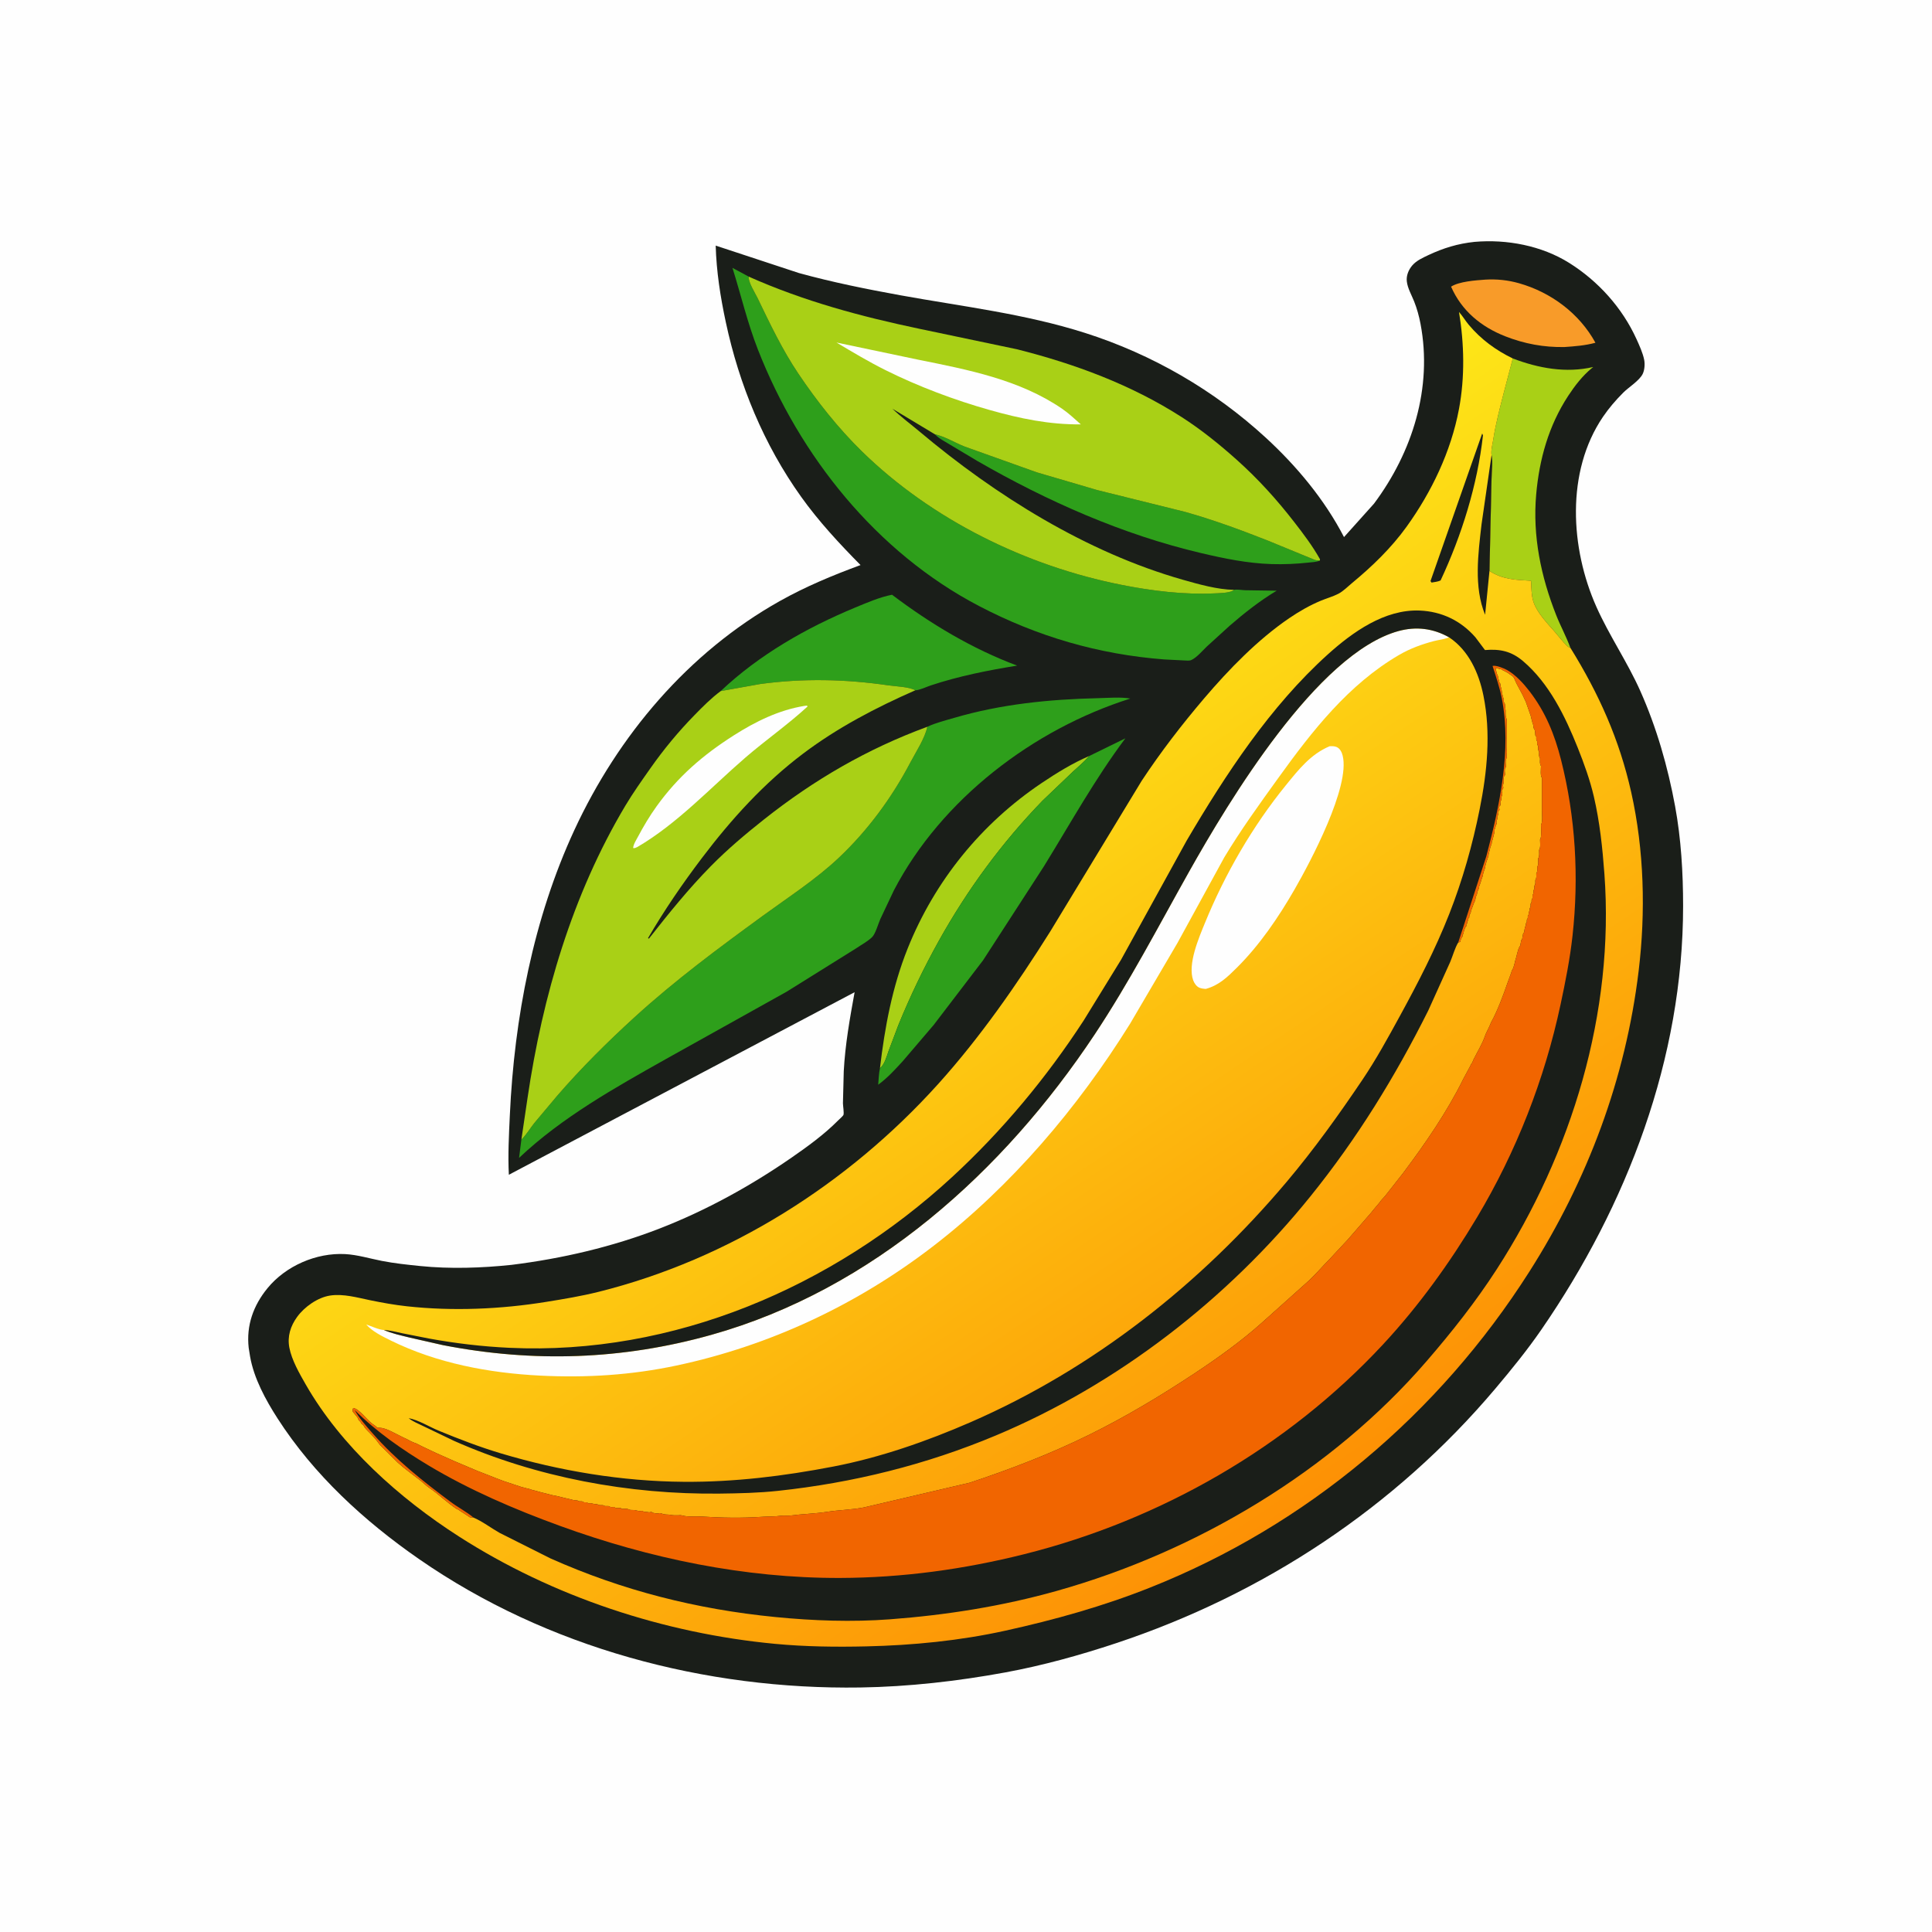 <svg version="1.1" xmlns="http://www.w3.org/2000/svg" style="display: block;" viewBox="0 0 2048 2048" width="1024" height="1024">
<defs>
	<linearGradient id="Gradient1" gradientUnits="userSpaceOnUse" x1="1402.8" y1="1579.03" x2="874.638" y2="792.526">
		<stop class="stop0" offset="0" stop-opacity="1" stop-color="rgb(253,145,5)"/>
		<stop class="stop1" offset="1" stop-opacity="1" stop-color="rgb(253,231,24)"/>
	</linearGradient>
</defs>
<path transform="translate(0,0)" fill="rgb(254,254,254)" d="M -0 -0 L 2048 0 L 2048 2048 L -0 2048 L -0 -0 z"/>
<path transform="translate(0,0)" fill="rgb(26,30,25)" d="M 1563.07 256.395 C 1597.26 253.428 1634.15 260.362 1663.44 278.716 C 1694.19 297.99 1719.73 326.37 1734.75 359.446 C 1737.78 366.115 1741.52 374.3 1742.92 381.5 C 1743.79 385.949 1743.33 392.451 1741.25 396.528 C 1737.59 403.683 1726.57 410.38 1720.79 416.148 C 1712.85 424.073 1705.47 432.63 1699.17 441.918 C 1659.71 500.092 1664.65 581.346 1692.23 643.234 C 1705.88 673.863 1725.03 701.609 1738.73 732.34 C 1756.06 771.203 1768 812.906 1775.69 854.715 C 1782.05 889.308 1784.16 925.253 1784.16 960.389 C 1784.14 1121.98 1724.99 1277.25 1634.05 1409.26 C 1619.05 1431.03 1602.23 1451.75 1585.18 1471.94 C 1478.59 1598.17 1339.36 1689.97 1182.83 1741.94 C 1144.73 1754.59 1105.06 1765.59 1065.55 1772.85 C 1015.23 1782.1 963.211 1788.03 912.027 1788.81 C 747.675 1791.33 580.112 1746.9 444.364 1652.8 C 386.186 1612.47 332.7 1563.42 294.199 1503.55 C 281.623 1484 269.121 1461.08 265.09 1437.91 L 263.621 1428.75 C 260.973 1405 268.533 1383.92 283.5 1365.6 C 302.878 1341.89 335.322 1327.77 365.866 1329.39 C 378.836 1330.07 392.018 1334.13 404.773 1336.61 C 418.218 1339.23 431.722 1340.64 445.33 1342.03 C 476.999 1345.26 510.63 1344.14 542.236 1340.81 C 595.658 1334.17 649.069 1321.76 699.332 1302.24 C 748.512 1283.14 795.889 1257.03 839.236 1227.02 C 856.358 1215.17 873.784 1202.5 888.483 1187.67 C 889.589 1186.55 893.622 1183.08 894.096 1181.82 C 894.854 1179.8 893.575 1172.11 893.552 1169.5 L 894.416 1135.5 C 895.922 1107.29 900.857 1079.52 905.92 1051.78 L 539.405 1245.31 C 538.324 1224.21 539.488 1203.13 540.454 1182.06 C 545.17 1079.23 565.374 973.846 608.761 880.074 C 655.187 779.733 729.57 691.618 826.602 637.16 C 854.14 621.705 882.65 609.872 912.2 598.991 C 889.743 576.247 867.888 552.733 849.271 526.671 C 809.653 471.211 783.586 407.913 769.372 341.462 C 763.61 314.529 759.447 287.907 758.663 260.346 L 846.915 289.436 C 882.308 299.193 918.905 306.569 955.036 313.106 C 1020.69 324.985 1086.42 332.585 1150.31 352.956 C 1221.43 375.629 1287.06 413.625 1341.95 464.122 C 1374.67 494.232 1404.21 529.722 1424.7 569.332 L 1456.5 533.88 C 1497.34 479.16 1518.71 411.017 1505.79 343.184 C 1504.27 335.216 1502.04 327.043 1499.03 319.5 C 1496.31 312.671 1492.13 305.63 1491.28 298.25 C 1490.58 292.214 1493.11 286.008 1497 281.454 C 1501.43 276.261 1507.91 273.365 1513.97 270.5 C 1529.98 262.931 1545.43 258.246 1563.07 256.395 z"/>
<path transform="translate(0,0)" fill="rgb(248,155,41)" d="M 1574.35 296.424 C 1586.52 295.688 1598.39 296.896 1610.13 300.22 C 1644.05 309.83 1674.18 332.176 1691.23 363.339 C 1680.39 366.277 1669.5 367.104 1658.35 367.876 C 1636.55 368.271 1616.11 364.494 1595.81 356.562 C 1570.03 346.495 1549.39 329.442 1538.19 303.868 C 1546.71 298.354 1564.22 297.173 1574.35 296.424 z"/>
<path transform="translate(0,0)" fill="rgb(169,208,22)" d="M 932.781 1132.46 C 937.816 1089.27 945.849 1046.17 962.086 1005.61 C 990.815 933.849 1040.14 873.058 1104.29 829.986 C 1120.06 819.396 1137.1 808.872 1154.58 801.422 L 1153.95 802.163 C 1148.96 807.895 1142.94 812.781 1137.38 817.949 L 1105.08 848.802 C 1062.11 893.194 1025.55 942.914 995.474 996.859 C 979.249 1025.96 964.719 1056.14 952.169 1087 L 941.983 1114 C 939.823 1120.1 937.794 1128.08 932.781 1132.46 z"/>
<path transform="translate(0,0)" fill="rgb(46,159,27)" d="M 991.064 460.397 C 1001.37 462.563 1012.66 469.495 1022.68 473.422 L 1099.04 500.701 L 1163.21 519.531 L 1256.23 542.621 C 1285.96 550.977 1314.64 561.533 1343.35 572.818 L 1392.36 592.937 C 1394.7 594.028 1396.64 594.104 1399.16 594.168 C 1395.98 595.787 1390.71 595.962 1387.1 596.356 C 1373.96 597.791 1361 598.365 1347.78 597.945 C 1322.44 597.139 1297.92 592.099 1273.31 586.313 C 1190.04 566.734 1110.17 531.323 1036.14 488.733 L 1006.62 471.076 C 1001.29 467.782 995.401 465.003 991.064 460.397 z"/>
<path transform="translate(0,0)" fill="rgb(169,208,22)" d="M 1603.63 379.986 C 1630.77 390.335 1660.07 395.765 1688.88 389.031 L 1687.39 390.243 C 1677.46 398.426 1669.47 408.788 1662.43 419.5 C 1641.67 451.12 1631.72 486.753 1628.42 524.125 C 1624.51 568.336 1633.46 611.202 1649.67 652.191 C 1654.3 663.893 1660.48 675.091 1664.73 686.884 C 1663.44 686.249 1662.32 685.735 1661.26 684.739 C 1656.56 680.317 1652.44 674.705 1648.19 669.823 C 1640.3 660.763 1629.37 649.629 1625.54 638.031 C 1623.23 631.05 1623.39 622.892 1622.95 615.606 C 1607.02 614.763 1592.61 614.286 1578.91 605.226 L 1581.09 507.839 C 1581.12 499.708 1582.79 490.311 1581.09 482.45 C 1580.28 477.404 1582.19 470.568 1582.98 465.5 C 1585.62 448.698 1589.98 432.409 1594.17 415.947 L 1603.63 379.986 z"/>
<path transform="translate(0,0)" fill="rgb(46,159,27)" d="M 763.952 732.59 C 804.794 694.007 854.816 665.487 906.491 644.046 C 918.645 639.003 932.689 632.925 945.596 630.447 C 985.824 660.933 1030.72 687.878 1078.18 705.57 C 1046.98 710.646 1016.82 716.601 986.739 726.537 C 982.388 727.974 974.644 731.71 970.275 731.749 C 963.719 727.998 949.501 727.632 941.735 726.5 C 896.471 719.9 851.414 718.913 806 725.069 L 763.952 732.59 z"/>
<path transform="translate(0,0)" fill="rgb(46,159,27)" d="M 1154.58 801.422 L 1192.94 782.645 C 1160.55 825.93 1134.83 872.57 1106.52 918.465 L 1042.1 1017.94 L 989.709 1086.54 L 956.886 1124.97 C 948.808 1133.79 940.64 1142.78 930.927 1149.83 C 931.446 1144.18 931.557 1137.96 932.781 1132.46 C 937.794 1128.08 939.823 1120.1 941.983 1114 L 952.169 1087 C 964.719 1056.14 979.249 1025.96 995.474 996.859 C 1025.55 942.914 1062.11 893.194 1105.08 848.802 L 1137.38 817.949 C 1142.94 812.781 1148.96 807.895 1153.95 802.163 L 1154.58 801.422 z"/>
<path transform="translate(0,0)" fill="rgb(46,159,27)" d="M 1308.11 625.24 C 1311.2 624.571 1316.64 625.578 1319.91 625.669 L 1353.32 626.17 C 1335.58 636.789 1319.11 649.777 1303.5 663.3 L 1279.21 685.425 C 1274.7 689.756 1268.5 697.138 1262.78 699.702 C 1260.68 700.643 1257.16 700.13 1254.89 700.079 L 1234.21 699.037 C 1164.46 693.675 1099.57 674.729 1037.58 642.282 C 929.04 585.467 847.572 483.393 803.387 370.478 C 792.309 342.17 785.517 312.85 776.432 283.95 L 793.783 293.282 C 792.75 298.5 800.56 310.775 803.096 316.033 C 816.35 343.518 829.11 370.439 846.177 395.896 C 865.72 425.047 888.456 453.822 913.557 478.381 C 987.614 550.837 1087.76 600.005 1189 619.996 C 1221.22 626.359 1254.75 630.525 1287.62 628.997 C 1292.72 628.76 1302.08 628.617 1306.61 626.329 L 1308.11 625.24 z"/>
<path transform="translate(0,0)" fill="rgb(46,159,27)" d="M 983.023 770.398 C 991.935 766.173 1002.05 763.736 1011.5 760.962 C 1061.22 746.377 1112.36 741.287 1164.01 740.091 C 1174.73 739.843 1187.68 738.661 1198.21 740.493 C 1095.31 772.992 997.917 847.249 947.568 943.814 L 933.123 974.349 C 930.993 979.272 927.996 989.859 924.549 993.297 C 920.05 997.783 912.852 1001.65 907.56 1005.27 L 833.953 1051.2 L 706.342 1122.38 C 652.018 1152.93 595.787 1184.33 550.227 1227.41 L 552.691 1207.94 C 557.868 1203.05 561.739 1196.33 566.176 1190.71 L 590.654 1161.56 C 616.077 1132.16 643.904 1104.54 672.62 1078.34 C 715.572 1039.14 762.002 1004.78 808.91 970.588 C 835.877 950.932 864.918 932.205 889.211 909.261 C 919.813 880.358 945.251 845.788 964.833 808.602 C 970.85 797.176 980.359 782.81 983.023 770.398 z"/>
<path transform="translate(0,0)" fill="rgb(169,208,22)" d="M 1308.11 625.24 L 1306.61 626.329 C 1302.08 628.617 1292.72 628.76 1287.62 628.997 C 1254.75 630.525 1221.22 626.359 1189 619.996 C 1087.76 600.005 987.614 550.837 913.557 478.381 C 888.456 453.822 865.72 425.047 846.177 395.896 C 829.11 370.439 816.35 343.518 803.096 316.033 C 800.56 310.775 792.75 298.5 793.783 293.282 C 852.213 319.284 912.487 335.511 974.938 348.598 L 1077.91 370.212 C 1139.27 385.648 1199.01 407.766 1252.5 442.047 C 1273.38 455.427 1292.82 471.136 1311.28 487.658 C 1333.68 507.714 1353.38 529.489 1371.79 553.214 C 1381.65 565.92 1391.35 578.722 1399.23 592.782 L 1399.16 594.168 C 1396.64 594.104 1394.7 594.028 1392.36 592.937 L 1343.35 572.818 C 1314.64 561.533 1285.96 550.977 1256.23 542.621 L 1163.21 519.531 L 1099.04 500.701 L 1022.68 473.422 C 1012.66 469.495 1001.37 462.563 991.064 460.397 L 946.048 433.312 C 955.082 441.981 965.228 449.457 974.804 457.512 C 1055.43 525.334 1151.92 585.541 1253.78 614.537 C 1270.53 619.305 1290.6 625.009 1308.11 625.24 z"/>
<path transform="translate(0,0)" fill="rgb(254,254,254)" d="M 886.683 363.086 L 972.969 381.208 C 1025.7 391.819 1080.78 402.343 1125.98 433.364 C 1133 438.18 1139.35 444.222 1145.72 449.852 C 1112.3 450.191 1081.14 443.668 1049.14 434.632 C 1011.81 424.088 973.711 409.781 938.969 392.503 C 921.065 383.599 903.856 373.307 886.683 363.086 z"/>
<path transform="translate(0,0)" fill="rgb(169,208,22)" d="M 763.952 732.59 L 806 725.069 C 851.414 718.913 896.471 719.9 941.735 726.5 C 949.501 727.632 963.719 727.998 970.275 731.749 C 928.527 750.059 887.927 771.286 851.44 798.789 C 809.94 830.07 775.258 868.307 744.015 909.592 C 723.288 936.982 704.221 964.814 686.901 994.5 L 687.867 994.993 C 708.732 968.454 729.765 942.294 753.482 918.2 C 771.093 900.307 790.225 884.182 809.885 868.611 C 862.995 826.546 919.246 793.831 983.023 770.398 C 980.359 782.81 970.85 797.176 964.833 808.602 C 945.251 845.788 919.813 880.358 889.211 909.261 C 864.918 932.205 835.877 950.932 808.91 970.588 C 762.002 1004.78 715.572 1039.14 672.62 1078.34 C 643.904 1104.54 616.077 1132.16 590.654 1161.56 L 566.176 1190.71 C 561.739 1196.33 557.868 1203.05 552.691 1207.94 L 559.192 1164 C 575.08 1056.04 606.676 948.334 662.842 854.168 C 671.075 840.365 680.441 827.246 689.672 814.104 C 703.74 794.076 719.201 775.451 736.312 757.937 C 745.027 749.016 753.925 740.041 763.952 732.59 z"/>
<path transform="translate(0,0)" fill="rgb(254,254,254)" d="M 852.571 748.304 L 855.5 747.959 L 855.978 749 C 835.11 768.169 811.624 784.534 790.15 803.076 C 753.158 835.018 717.971 873.188 675.5 897.95 C 673.767 898.658 673.065 899.256 671.174 898.986 C 671.36 895.101 674.151 890.931 675.975 887.5 C 682.017 876.133 688.551 865.071 696.084 854.62 C 718.855 823.024 745.203 800.323 777.892 779.5 C 800.731 764.951 825.65 752.666 852.571 748.304 z"/>
<path transform="translate(0,0)" fill="url(#Gradient1)" d="M 1664.73 686.884 L 1664.81 686.921 C 1694.89 735.475 1716.61 783.823 1729.14 839.753 C 1742.92 901.228 1744.54 966.867 1737.04 1029.19 C 1723.31 1143.38 1682.85 1251.11 1621.16 1348.05 C 1525.08 1499.01 1385.46 1616.85 1218.82 1683.02 C 1168.98 1702.81 1118.11 1717.02 1065.81 1728.56 C 1017.56 1739.21 967.663 1744.11 918.31 1745.23 C 885.978 1745.97 853.649 1745.58 821.421 1742.53 C 703.872 1731.4 586.051 1692.64 486.5 1628.75 C 423.242 1588.15 361.695 1533.21 324.071 1467.58 C 317.425 1455.99 309.269 1441.79 306.734 1428.61 C 304.428 1416.63 307.943 1405.65 315.004 1395.93 C 322.677 1385.37 336.692 1375.36 349.88 1373.34 C 363.904 1371.19 378.835 1375.52 392.5 1378.33 C 405.382 1380.99 418.318 1383.29 431.4 1384.72 C 480.102 1390.05 530.845 1387.83 579.156 1380.02 C 597.706 1377.03 616.301 1373.94 634.542 1369.39 C 773.022 1334.85 898.87 1255.08 994.228 1149.39 C 1038.77 1100.02 1078.02 1043.57 1113.34 987.347 L 1210.23 827.693 C 1230.4 797.133 1252.9 767.943 1276.64 740.077 C 1302.71 709.488 1333.32 677.958 1366.68 655.255 C 1377.32 648.011 1388.47 641.615 1400.38 636.675 C 1406.32 634.208 1412.76 632.462 1418.48 629.543 C 1423.87 626.797 1428.55 621.917 1433.2 618.073 C 1454.55 600.433 1474.82 580.88 1491.04 558.336 C 1517.57 521.464 1538.13 478.565 1546.56 433.661 C 1552.92 399.83 1552.17 364.557 1546.6 330.684 C 1550.41 334.942 1553.32 340.008 1557.03 344.404 C 1570.03 359.84 1585.56 371.223 1603.63 379.986 L 1594.17 415.947 C 1589.98 432.409 1585.62 448.698 1582.98 465.5 C 1582.19 470.568 1580.28 477.404 1581.09 482.45 C 1582.79 490.311 1581.12 499.708 1581.09 507.839 L 1578.91 605.226 C 1592.61 614.286 1607.02 614.763 1622.95 615.606 C 1623.39 622.892 1623.23 631.05 1625.54 638.031 C 1629.37 649.629 1640.3 660.763 1648.19 669.823 C 1652.44 674.705 1656.56 680.317 1661.26 684.739 C 1662.32 685.735 1663.44 686.249 1664.73 686.884 z"/>
<path transform="translate(0,0)" fill="rgb(26,30,25)" d="M 1581.09 482.45 C 1582.79 490.311 1581.12 499.708 1581.09 507.839 L 1578.91 605.226 L 1574.27 651.668 C 1562.12 622.244 1566.95 586.71 1570.48 555.883 L 1581.09 482.45 z"/>
<path transform="translate(0,0)" fill="rgb(26,30,25)" d="M 1571.19 459.5 L 1572 461.5 C 1566.23 513.769 1549.36 567.806 1527.07 615.309 C 1524.21 616.656 1520.62 616.984 1517.5 617.554 L 1516.39 615.97 L 1571.19 459.5 z"/>
<path transform="translate(0,0)" fill="rgb(254,254,254)" d="M 1409.48 791.033 C 1412.07 790.965 1414.56 790.836 1417 791.927 C 1420.56 793.52 1422.42 797.51 1423.3 801.076 C 1431.43 833.89 1389.21 913.418 1372.26 942.876 C 1355.33 972.289 1335.33 1001.73 1311.22 1025.7 C 1301.22 1035.64 1292.15 1044.53 1278.1 1048.31 C 1275.94 1048.16 1273.66 1047.89 1271.62 1047.1 C 1268.43 1045.85 1266.04 1042.41 1264.89 1039.3 C 1258.6 1022.26 1270.97 993.818 1277.34 978.24 C 1298.47 926.534 1327.88 875.685 1363.14 832.312 C 1376.55 815.813 1389.36 799.436 1409.48 791.033 z"/>
<path transform="translate(0,0)" fill="rgb(254,254,254)" d="M 406.849 1409.83 C 415.29 1413.49 424.926 1415.59 433.848 1417.79 L 469.768 1425.95 C 565.747 1444.57 659.725 1441.45 754 1415 C 925.27 1366.93 1063.82 1242.03 1160.5 1096.39 C 1197.14 1041.19 1227.79 982.233 1260.19 924.517 C 1302.43 849.261 1396.46 692.676 1482.31 668.988 C 1501.1 663.8 1519.18 666.069 1536.09 675.582 L 1534.53 676.173 C 1530.02 677.798 1524.87 678.297 1520.2 679.52 C 1507.15 682.931 1494.75 687.466 1483.07 694.27 C 1429.5 725.454 1390.81 775.028 1355.18 824.495 C 1335.39 851.973 1315.24 879.79 1297.8 908.836 L 1248.2 999.505 L 1197.83 1085.34 C 1142.45 1174.32 1071.93 1257.47 988.56 1321.49 C 908.342 1383.09 816.07 1426.46 717.197 1447.5 C 669.282 1457.7 621.355 1460.67 572.49 1458.2 C 518.389 1455.47 463.018 1445.08 414.097 1420.93 C 405.577 1416.72 394.495 1411.38 388.232 1404.03 C 393.163 1405.62 401.936 1409.75 406.849 1409.83 z"/>
<path transform="translate(0,0)" fill="rgb(26,30,25)" d="M 406.849 1409.83 C 413.239 1410.08 419.704 1411.89 425.958 1413.22 L 454.645 1418.88 C 482.823 1424.03 511.259 1427.39 539.881 1428.73 C 713.65 1436.89 882.632 1364.52 1009.28 1247.71 C 1062.5 1198.63 1109.22 1142.49 1148.71 1081.83 L 1188.38 1017.35 L 1257.85 891.197 C 1299.24 820.804 1346.52 748.698 1407.52 693.717 C 1433.67 670.146 1467.82 645.642 1505.02 647.21 C 1528.36 648.195 1548.6 657.963 1563.95 675.5 L 1574.15 689.076 C 1590.21 687.749 1602.13 690.306 1614.58 700.892 C 1642.18 724.373 1659.19 759.411 1672.41 792.477 C 1679.14 809.318 1685.46 826.778 1689.57 844.465 C 1695.82 871.324 1698.72 898.935 1700.74 926.401 C 1711.55 1073.45 1666.13 1222.33 1586.59 1345.5 C 1564.4 1379.87 1539.09 1411.84 1512.38 1442.77 C 1411.4 1559.72 1268.33 1644.79 1120.16 1686.44 C 1062.36 1702.69 1003.27 1712.03 943.472 1716.53 C 903.154 1719.56 862.13 1718.09 821.922 1714.13 C 738.575 1705.93 659.897 1686.06 583.332 1651.89 L 529.641 1624.93 C 520.706 1619.88 511.169 1612.6 501.888 1608.68 L 498.056 1608.39 L 496.005 1606.99 L 485.25 1599.99 L 484 1599.49 C 473.904 1592.91 465.116 1583.91 455.14 1577.24 C 451.732 1574.96 448.954 1572.02 445.75 1569.49 C 437.767 1563.2 429.319 1557.34 421.75 1550.49 L 404.696 1533.53 C 403.405 1532.37 402.474 1531.48 401.495 1530.02 C 398.591 1525.66 393.725 1520.7 390.005 1516.98 C 388.779 1515.75 387.486 1514.44 386.51 1513 C 384.742 1510.39 386.409 1512.01 384.192 1510.01 L 383.005 1508.99 C 382.249 1506.71 381.146 1506.79 380.005 1504.99 L 379.51 1503.5 C 378.404 1501.66 376.252 1499.29 374.844 1497.53 L 374 1496.5 C 373.805 1494.51 373.558 1494.39 374.5 1492.51 C 380.959 1493.56 388.762 1505.07 394.695 1509.28 C 396.309 1510.42 398.017 1511.47 399.422 1512.87 L 400 1513.5 C 401.646 1513.47 403.215 1513.4 404.841 1513.73 L 405.995 1514.01 C 408.599 1514.58 412.018 1515.99 414.435 1517.2 L 427.995 1524.01 C 431.86 1525.59 435.34 1528.02 439.278 1529.41 C 441.327 1530.13 440.654 1529.8 442.56 1530.76 L 446.995 1533.01 L 461.864 1540.07 L 482.466 1549.23 L 507.995 1560.01 C 510.306 1560.66 512.203 1561.75 514.463 1562.5 L 517.779 1563.76 L 525.995 1567.01 L 534.032 1570.04 L 550.5 1575.51 C 551.968 1576.01 553.317 1576.49 554.841 1576.79 L 555.995 1577.01 L 557.5 1577.51 C 558.879 1577.88 560.17 1578.04 561.557 1578.5 L 564.5 1579.51 C 565.879 1579.88 567.17 1580.04 568.557 1580.5 C 570.407 1581.12 572.14 1581.5 573.995 1582.01 L 577.995 1583.01 L 581.995 1584.01 C 582.893 1584.25 583.772 1584.58 584.685 1584.76 L 588.5 1585.51 L 590.995 1586.01 L 594.995 1587.01 L 598.995 1588.01 C 601.145 1588.59 603.383 1588.9 605.5 1589.51 C 607.165 1589.99 608.252 1590.34 610.016 1590.43 L 612 1590.51 C 614.036 1591.86 614.632 1591.5 617 1591.51 C 619.036 1592.86 619.632 1592.5 622 1592.51 L 623.49 1593.5 L 626.5 1593.51 C 628.1 1593.75 629.28 1594.34 631.016 1594.43 L 633 1594.51 C 635.123 1595.92 636.526 1595.5 639 1595.51 C 641.123 1596.92 642.526 1596.5 645 1596.51 C 647.123 1597.92 648.526 1597.5 651 1597.51 C 652.707 1599.2 655.63 1598.51 658 1598.51 L 659 1599.5 C 661.257 1599.45 664.431 1598.97 666.435 1600 C 667.679 1600.65 668.279 1600.61 669.677 1600.65 C 671.121 1600.69 672.579 1600.64 673.995 1601.01 C 676.62 1601.68 677.3 1602 680.104 1601.64 L 681 1601.51 C 682.625 1603.12 683.923 1602.53 686 1602.81 C 687.488 1603.02 688.182 1603.34 689.656 1602.86 L 690.5 1602.51 L 691.49 1603.5 C 693.615 1603.99 695.518 1604.51 697.72 1604.24 C 698.52 1604.14 699.183 1603.84 699.995 1604.04 C 702.449 1604.66 703.742 1605.41 706.398 1605.46 C 708.066 1605.49 709.294 1605.57 710.967 1605.87 C 713.499 1606.33 716.135 1606.43 718.707 1606.29 C 720.301 1606.21 721.46 1606 723.024 1606.44 C 729.659 1608.3 736.244 1607.12 743 1607.56 C 764.658 1608.96 786.831 1609.37 808.5 1607.84 C 814.983 1607.39 821.024 1607.78 827.5 1606.8 C 830.903 1606.28 834.582 1607 838 1606.54 C 850.754 1604.83 863.724 1604.62 876.5 1602.63 C 889.417 1600.6 902.885 1600.44 915.719 1597.96 L 1028 1571.72 C 1071.23 1557.38 1113.74 1541.07 1154.67 1520.88 C 1193.2 1501.87 1229.83 1479.93 1265.63 1456.26 C 1290.5 1439.81 1315.58 1421.94 1337.81 1402 L 1387.5 1357.51 C 1395.06 1350.44 1401.66 1342.54 1408.92 1335.28 L 1428.58 1314.18 L 1454.17 1284.69 C 1455.54 1282.8 1454.43 1284.12 1456.17 1282.14 L 1462.5 1274.6 C 1464.25 1271.75 1466.65 1269.91 1468.7 1267.27 L 1487.59 1243.2 C 1510.67 1212.41 1533.88 1178.75 1550.89 1144.3 L 1551.54 1143 L 1558.01 1131.01 L 1559.51 1128 C 1561.06 1125.63 1560.06 1127.91 1561.04 1125.42 L 1562.09 1122.95 C 1565.98 1115.1 1571.32 1106.56 1574.09 1098.33 C 1575.39 1094.45 1577.67 1090.83 1579.25 1087.01 L 1580.51 1084 C 1587.36 1071.65 1593.32 1055.5 1598 1042.01 L 1602.01 1031.01 L 1602.51 1029 L 1603.51 1027.5 C 1604.33 1025.74 1605.41 1022.13 1605.79 1020.22 C 1606.15 1018.39 1605.81 1019.53 1606.47 1017.54 C 1607.76 1013.68 1608.74 1007.37 1610.51 1004 C 1611.79 1001.55 1611.37 1003.55 1611.78 1001.07 L 1612.51 997 C 1613.85 994.228 1613.32 996.813 1613.78 994.068 L 1614.51 990 C 1615.85 987.228 1615.32 989.813 1615.78 987.068 L 1616.51 983 C 1617.53 980.878 1617.5 981.344 1617.51 979 C 1618.76 977.122 1618.5 977.113 1618.51 975 C 1619.76 973.122 1619.5 973.113 1619.51 971 C 1620.76 969.122 1620.5 969.113 1620.51 967 C 1621.76 965.122 1621.5 965.113 1621.51 963 C 1622.86 960.964 1622.5 960.368 1622.51 958 C 1623.76 956.122 1623.5 956.113 1623.51 954 C 1624.86 951.964 1624.5 951.368 1624.51 949 C 1625.86 946.964 1625.5 946.368 1625.51 944 C 1626.86 941.964 1626.5 941.368 1626.51 939 C 1627.92 936.877 1627.5 935.474 1627.51 933 C 1629.01 930.737 1628.51 928.663 1628.51 926 C 1630.01 923.737 1629.51 921.663 1629.51 919 C 1631.1 916.602 1630.51 912.903 1630.51 910 C 1632.1 907.602 1631.51 903.903 1631.51 901 C 1633.32 898.278 1632.51 893.318 1632.51 890 C 1634.35 888.137 1633.51 877.185 1633.51 874 C 1635.41 872.079 1634.5 862.218 1634.5 859.128 L 1634.51 824.5 C 1632.56 822.547 1633.51 815.012 1633.51 812 C 1631.9 809.59 1632.51 806.856 1632.51 804 C 1630.99 801.727 1631.51 799.675 1631.51 797 C 1630.09 794.867 1630.51 793.487 1630.51 791 C 1629.14 788.952 1629.51 788.382 1629.51 786 C 1628.14 783.952 1628.51 783.382 1628.51 781 L 1627.51 779.5 C 1627.4 777.496 1627.42 774.839 1626.51 773 L 1625.51 771.5 C 1625.6 770.001 1625.61 769.174 1625.04 767.75 C 1624.34 766.005 1624.6 767.024 1624.23 765.185 L 1624 763.995 L 1623.51 762.5 C 1623.15 761.152 1622.99 759.876 1622.54 758.526 L 1618.51 747 C 1617.93 745.373 1617.51 743.965 1616.73 742.403 L 1616.01 740.995 C 1612.99 733.805 1608.39 727.135 1605.51 720 C 1604.52 717.559 1603.67 716.933 1601.45 715.448 L 1600 714.49 C 1597.58 712.519 1595.63 711.93 1593 710.49 L 1591.51 709.5 L 1590 709.245 C 1588.46 708.861 1587.11 708.292 1585.5 708 C 1585.5 709.858 1585.36 709.098 1585.86 710.756 L 1586.24 712 L 1586.49 713.5 L 1587.99 717.005 L 1588 718.5 C 1589.11 723.286 1588.55 717.596 1588.92 721.734 L 1589 723 C 1590.02 724.033 1590.23 723.942 1590.49 725.5 C 1591.02 728.672 1589.96 725.596 1590.86 727.999 L 1591.24 729 L 1591.5 730.51 C 1592.13 732.391 1591.84 733.031 1592.25 734.75 C 1592.55 736.003 1593.08 738.268 1593.49 739.5 C 1594.21 741.651 1594.19 741.686 1594 744 C 1595.09 745.402 1595.29 745.882 1595.41 747.718 C 1595.58 750.145 1595.32 748.77 1595.74 750.847 C 1596.4 754.115 1595.48 757.495 1596.5 760.51 C 1596.98 761.922 1597.29 762.886 1597.29 764.406 L 1597.01 791.863 C 1596.93 794.391 1597.66 796.585 1597.24 799.125 C 1596.97 800.816 1596.88 800.207 1597.21 801.938 L 1597.49 803 C 1595.51 805.383 1596.12 808.8 1596.37 811.844 C 1596.54 813.911 1595.6 813.406 1595.24 815 C 1594.95 816.322 1595.23 819.098 1595.37 820.5 C 1595.55 822.393 1594.74 821.788 1594.25 823.25 C 1593.45 825.663 1594.62 828.519 1593.48 831.372 C 1592.7 833.339 1593.8 833.821 1593.49 835.5 C 1593.32 836.454 1592.15 837.041 1592 838 C 1591.8 839.328 1592.69 840.672 1592.49 842 C 1592.06 844.799 1590.97 844.276 1591.49 848 C 1589.36 851.213 1591.08 850.544 1590.49 853.5 C 1590.33 854.315 1589.16 854.685 1589 855.5 C 1588.8 856.494 1589.69 857.506 1589.49 858.5 C 1589.33 859.315 1588.16 859.685 1588 860.5 C 1587.51 862.972 1589.1 862.646 1587.25 865.25 L 1587.24 868 C 1586.73 869.902 1586.14 870.177 1586.35 872.344 L 1586.49 873.5 C 1584.59 875.789 1585.99 876.799 1584.25 879.25 L 1584.24 882 C 1583.94 883.148 1583.6 884.893 1583.24 886 C 1582.8 887.39 1582.66 888.701 1582.24 890 C 1581.2 893.276 1581.65 889.88 1581.36 892.729 C 1581.2 894.27 1581.35 894.067 1580.75 895.75 L 1580 897.5 C 1579.73 898.674 1579.21 900.34 1579 901.5 C 1578.74 902.919 1578.25 904.158 1578 905.5 C 1577.4 908.802 1578.58 905.505 1577.65 907.982 L 1577.24 909 L 1576.75 910.75 L 1576 912.5 C 1575.58 914.285 1574.85 916.235 1574.5 918 L 1574.24 920 C 1573.7 921.911 1572.65 924.011 1572.24 926 C 1571.9 927.666 1571.95 928.486 1571.24 930 C 1570.42 931.758 1570.28 933.275 1569.62 935.045 L 1569.24 936 L 1568.75 937.75 L 1568 939.5 C 1567.11 943.324 1569.06 938.72 1567.42 942.357 L 1566 945.5 C 1565.66 946.962 1565.94 947.52 1565.24 949 C 1564.34 950.931 1564.6 949.896 1564.23 951.71 C 1564.04 952.647 1563.94 954.143 1563.49 955 C 1562.26 957.339 1561.7 959.306 1560.75 961.75 C 1560.19 963.187 1559.57 964.482 1559.24 966 L 1559 967.5 C 1558.62 968.637 1557.67 969.757 1557.5 971 L 1557.49 972.5 L 1556.24 974 L 1556.49 975.5 L 1555.24 977 L 1555.49 978.5 L 1554.24 980 L 1554.49 981.5 C 1553.57 982.61 1553 983.342 1552.58 984.75 L 1552.24 986 L 1551.5 988 L 1551.49 989.5 L 1550.24 991 L 1550.49 992.5 C 1549.25 994.004 1548.65 995.067 1548.24 997 L 1547.99 998.454 L 1545.8 999.057 C 1542.31 1004.65 1539.93 1013.5 1537.27 1019.73 L 1513.98 1071.28 C 1478.72 1141.71 1438.68 1206.71 1389.19 1268.09 C 1301.32 1377.09 1184.75 1467.53 1055.52 1521.7 C 981.644 1552.67 904.306 1571.85 824.743 1580.36 C 804.159 1582.56 783.434 1583.05 762.75 1583.28 C 666.896 1584.35 568.852 1566.24 481.005 1527.25 L 449.256 1512 C 443.936 1509.37 437.807 1507.05 433.195 1503.32 C 443.541 1505.18 455.217 1512.57 465.113 1516.63 C 486.593 1525.46 508.426 1533.89 530.68 1540.55 C 593.369 1559.31 659.307 1570.3 724.817 1570.78 C 778.325 1571.18 831.053 1564.7 883.512 1554.58 C 933.087 1545.02 982.539 1527.77 1028.77 1507.63 C 1159.01 1450.89 1272.61 1361.1 1364.01 1252.7 C 1392.89 1218.45 1419.37 1181.52 1444.38 1144.37 C 1458.85 1122.88 1471.39 1099.97 1483.8 1077.25 C 1503.09 1041.97 1521.53 1006.34 1536.27 968.859 C 1550.39 932.956 1560.98 895.405 1568.55 857.587 C 1576.45 818.129 1580.57 777.089 1572.49 737.3 C 1567.63 713.394 1557.03 689.558 1536.09 675.582 C 1519.18 666.069 1501.1 663.8 1482.31 668.988 C 1396.46 692.676 1302.43 849.261 1260.19 924.517 C 1227.79 982.233 1197.14 1041.19 1160.5 1096.39 C 1063.82 1242.03 925.27 1366.93 754 1415 C 659.725 1441.45 565.747 1444.57 469.768 1425.95 L 433.848 1417.79 C 424.926 1415.59 415.29 1413.49 406.849 1409.83 z"/>
<path transform="translate(0,0)" fill="rgb(241,101,0)" d="M 1545.8 999.057 L 1575.57 907.65 C 1589.55 854.689 1602.6 795.153 1592.02 740.431 C 1589.77 728.798 1585.78 717.205 1582.17 705.922 C 1585.87 704.929 1594.51 708.498 1597.78 710.369 C 1606.77 715.51 1614.98 724.496 1621.23 732.596 C 1638.35 754.796 1647.98 778.683 1654.81 805.643 C 1670.2 866.389 1673.81 929.726 1666.93 992 C 1664.21 1016.66 1659.4 1040.76 1654.22 1065 C 1637.29 1144.19 1607.36 1220.73 1565.8 1290.31 C 1537.13 1338.32 1503.98 1384.38 1465.87 1425.36 C 1364.49 1534.37 1229.99 1611.31 1085.89 1647.47 C 1021.83 1663.55 956.602 1672.49 890.5 1672.69 C 789.287 1673 688.457 1652.02 593.623 1617.51 C 545.817 1600.12 497.853 1579.56 454.16 1553.37 C 426.857 1537 398.354 1517.29 375.972 1494.65 C 380.784 1503.52 388.303 1511.76 394.951 1519.36 C 419.404 1547.31 448.217 1570.11 477.913 1592.23 C 485.559 1597.93 494.695 1602.62 501.888 1608.68 L 498.056 1608.39 L 496.005 1606.99 L 485.25 1599.99 L 484 1599.49 C 473.904 1592.91 465.116 1583.91 455.14 1577.24 C 451.732 1574.96 448.954 1572.02 445.75 1569.49 C 437.767 1563.2 429.319 1557.34 421.75 1550.49 L 404.696 1533.53 C 403.405 1532.37 402.474 1531.48 401.495 1530.02 C 398.591 1525.66 393.725 1520.7 390.005 1516.98 C 388.779 1515.75 387.486 1514.44 386.51 1513 C 384.742 1510.39 386.409 1512.01 384.192 1510.01 L 383.005 1508.99 C 382.249 1506.71 381.146 1506.79 380.005 1504.99 L 379.51 1503.5 C 378.404 1501.66 376.252 1499.29 374.844 1497.53 L 374 1496.5 C 373.805 1494.51 373.558 1494.39 374.5 1492.51 C 380.959 1493.56 388.762 1505.07 394.695 1509.28 C 396.309 1510.42 398.017 1511.47 399.422 1512.87 L 400 1513.5 C 401.646 1513.47 403.215 1513.4 404.841 1513.73 L 405.995 1514.01 C 408.599 1514.58 412.018 1515.99 414.435 1517.2 L 427.995 1524.01 C 431.86 1525.59 435.34 1528.02 439.278 1529.41 C 441.327 1530.13 440.654 1529.8 442.56 1530.76 L 446.995 1533.01 L 461.864 1540.07 L 482.466 1549.23 L 507.995 1560.01 C 510.306 1560.66 512.203 1561.75 514.463 1562.5 L 517.779 1563.76 L 525.995 1567.01 L 534.032 1570.04 L 550.5 1575.51 C 551.968 1576.01 553.317 1576.49 554.841 1576.79 L 555.995 1577.01 L 557.5 1577.51 C 558.879 1577.88 560.17 1578.04 561.557 1578.5 L 564.5 1579.51 C 565.879 1579.88 567.17 1580.04 568.557 1580.5 C 570.407 1581.12 572.14 1581.5 573.995 1582.01 L 577.995 1583.01 L 581.995 1584.01 C 582.893 1584.25 583.772 1584.58 584.685 1584.76 L 588.5 1585.51 L 590.995 1586.01 L 594.995 1587.01 L 598.995 1588.01 C 601.145 1588.59 603.383 1588.9 605.5 1589.51 C 607.165 1589.99 608.252 1590.34 610.016 1590.43 L 612 1590.51 C 614.036 1591.86 614.632 1591.5 617 1591.51 C 619.036 1592.86 619.632 1592.5 622 1592.51 L 623.49 1593.5 L 626.5 1593.51 C 628.1 1593.75 629.28 1594.34 631.016 1594.43 L 633 1594.51 C 635.123 1595.92 636.526 1595.5 639 1595.51 C 641.123 1596.92 642.526 1596.5 645 1596.51 C 647.123 1597.92 648.526 1597.5 651 1597.51 C 652.707 1599.2 655.63 1598.51 658 1598.51 L 659 1599.5 C 661.257 1599.45 664.431 1598.97 666.435 1600 C 667.679 1600.65 668.279 1600.61 669.677 1600.65 C 671.121 1600.69 672.579 1600.64 673.995 1601.01 C 676.62 1601.68 677.3 1602 680.104 1601.64 L 681 1601.51 C 682.625 1603.12 683.923 1602.53 686 1602.81 C 687.488 1603.02 688.182 1603.34 689.656 1602.86 L 690.5 1602.51 L 691.49 1603.5 C 693.615 1603.99 695.518 1604.51 697.72 1604.24 C 698.52 1604.14 699.183 1603.84 699.995 1604.04 C 702.449 1604.66 703.742 1605.41 706.398 1605.46 C 708.066 1605.49 709.294 1605.57 710.967 1605.87 C 713.499 1606.33 716.135 1606.43 718.707 1606.29 C 720.301 1606.21 721.46 1606 723.024 1606.44 C 729.659 1608.3 736.244 1607.12 743 1607.56 C 764.658 1608.96 786.831 1609.37 808.5 1607.84 C 814.983 1607.39 821.024 1607.78 827.5 1606.8 C 830.903 1606.28 834.582 1607 838 1606.54 C 850.754 1604.83 863.724 1604.62 876.5 1602.63 C 889.417 1600.6 902.885 1600.44 915.719 1597.96 L 1028 1571.72 C 1071.23 1557.38 1113.74 1541.07 1154.67 1520.88 C 1193.2 1501.87 1229.83 1479.93 1265.63 1456.26 C 1290.5 1439.81 1315.58 1421.94 1337.81 1402 L 1387.5 1357.51 C 1395.06 1350.44 1401.66 1342.54 1408.92 1335.28 L 1428.58 1314.18 L 1454.17 1284.69 C 1455.54 1282.8 1454.43 1284.12 1456.17 1282.14 L 1462.5 1274.6 C 1464.25 1271.75 1466.65 1269.91 1468.7 1267.27 L 1487.59 1243.2 C 1510.67 1212.41 1533.88 1178.75 1550.89 1144.3 L 1551.54 1143 L 1558.01 1131.01 L 1559.51 1128 C 1561.06 1125.63 1560.06 1127.91 1561.04 1125.42 L 1562.09 1122.95 C 1565.98 1115.1 1571.32 1106.56 1574.09 1098.33 C 1575.39 1094.45 1577.67 1090.83 1579.25 1087.01 L 1580.51 1084 C 1587.36 1071.65 1593.32 1055.5 1598 1042.01 L 1602.01 1031.01 L 1602.51 1029 L 1603.51 1027.5 C 1604.33 1025.74 1605.41 1022.13 1605.79 1020.22 C 1606.15 1018.39 1605.81 1019.53 1606.47 1017.54 C 1607.76 1013.68 1608.74 1007.37 1610.51 1004 C 1611.79 1001.55 1611.37 1003.55 1611.78 1001.07 L 1612.51 997 C 1613.85 994.228 1613.32 996.813 1613.78 994.068 L 1614.51 990 C 1615.85 987.228 1615.32 989.813 1615.78 987.068 L 1616.51 983 C 1617.53 980.878 1617.5 981.344 1617.51 979 C 1618.76 977.122 1618.5 977.113 1618.51 975 C 1619.76 973.122 1619.5 973.113 1619.51 971 C 1620.76 969.122 1620.5 969.113 1620.51 967 C 1621.76 965.122 1621.5 965.113 1621.51 963 C 1622.86 960.964 1622.5 960.368 1622.51 958 C 1623.76 956.122 1623.5 956.113 1623.51 954 C 1624.86 951.964 1624.5 951.368 1624.51 949 C 1625.86 946.964 1625.5 946.368 1625.51 944 C 1626.86 941.964 1626.5 941.368 1626.51 939 C 1627.92 936.877 1627.5 935.474 1627.51 933 C 1629.01 930.737 1628.51 928.663 1628.51 926 C 1630.01 923.737 1629.51 921.663 1629.51 919 C 1631.1 916.602 1630.51 912.903 1630.51 910 C 1632.1 907.602 1631.51 903.903 1631.51 901 C 1633.32 898.278 1632.51 893.318 1632.51 890 C 1634.35 888.137 1633.51 877.185 1633.51 874 C 1635.41 872.079 1634.5 862.218 1634.5 859.128 L 1634.51 824.5 C 1632.56 822.547 1633.51 815.012 1633.51 812 C 1631.9 809.59 1632.51 806.856 1632.51 804 C 1630.99 801.727 1631.51 799.675 1631.51 797 C 1630.09 794.867 1630.51 793.487 1630.51 791 C 1629.14 788.952 1629.51 788.382 1629.51 786 C 1628.14 783.952 1628.51 783.382 1628.51 781 L 1627.51 779.5 C 1627.4 777.496 1627.42 774.839 1626.51 773 L 1625.51 771.5 C 1625.6 770.001 1625.61 769.174 1625.04 767.75 C 1624.34 766.005 1624.6 767.024 1624.23 765.185 L 1624 763.995 L 1623.51 762.5 C 1623.15 761.152 1622.99 759.876 1622.54 758.526 L 1618.51 747 C 1617.93 745.373 1617.51 743.965 1616.73 742.403 L 1616.01 740.995 C 1612.99 733.805 1608.39 727.135 1605.51 720 C 1604.52 717.559 1603.67 716.933 1601.45 715.448 L 1600 714.49 C 1597.58 712.519 1595.63 711.93 1593 710.49 L 1591.51 709.5 L 1590 709.245 C 1588.46 708.861 1587.11 708.292 1585.5 708 C 1585.5 709.858 1585.36 709.098 1585.86 710.756 L 1586.24 712 L 1586.49 713.5 L 1587.99 717.005 L 1588 718.5 C 1589.11 723.286 1588.55 717.596 1588.92 721.734 L 1589 723 C 1590.02 724.033 1590.23 723.942 1590.49 725.5 C 1591.02 728.672 1589.96 725.596 1590.86 727.999 L 1591.24 729 L 1591.5 730.51 C 1592.13 732.391 1591.84 733.031 1592.25 734.75 C 1592.55 736.003 1593.08 738.268 1593.49 739.5 C 1594.21 741.651 1594.19 741.686 1594 744 C 1595.09 745.402 1595.29 745.882 1595.41 747.718 C 1595.58 750.145 1595.32 748.77 1595.74 750.847 C 1596.4 754.115 1595.48 757.495 1596.5 760.51 C 1596.98 761.922 1597.29 762.886 1597.29 764.406 L 1597.01 791.863 C 1596.93 794.391 1597.66 796.585 1597.24 799.125 C 1596.97 800.816 1596.88 800.207 1597.21 801.938 L 1597.49 803 C 1595.51 805.383 1596.12 808.8 1596.37 811.844 C 1596.54 813.911 1595.6 813.406 1595.24 815 C 1594.95 816.322 1595.23 819.098 1595.37 820.5 C 1595.55 822.393 1594.74 821.788 1594.25 823.25 C 1593.45 825.663 1594.62 828.519 1593.48 831.372 C 1592.7 833.339 1593.8 833.821 1593.49 835.5 C 1593.32 836.454 1592.15 837.041 1592 838 C 1591.8 839.328 1592.69 840.672 1592.49 842 C 1592.06 844.799 1590.97 844.276 1591.49 848 C 1589.36 851.213 1591.08 850.544 1590.49 853.5 C 1590.33 854.315 1589.16 854.685 1589 855.5 C 1588.8 856.494 1589.69 857.506 1589.49 858.5 C 1589.33 859.315 1588.16 859.685 1588 860.5 C 1587.51 862.972 1589.1 862.646 1587.25 865.25 L 1587.24 868 C 1586.73 869.902 1586.14 870.177 1586.35 872.344 L 1586.49 873.5 C 1584.59 875.789 1585.99 876.799 1584.25 879.25 L 1584.24 882 C 1583.94 883.148 1583.6 884.893 1583.24 886 C 1582.8 887.39 1582.66 888.701 1582.24 890 C 1581.2 893.276 1581.65 889.88 1581.36 892.729 C 1581.2 894.27 1581.35 894.067 1580.75 895.75 L 1580 897.5 C 1579.73 898.674 1579.21 900.34 1579 901.5 C 1578.74 902.919 1578.25 904.158 1578 905.5 C 1577.4 908.802 1578.58 905.505 1577.65 907.982 L 1577.24 909 L 1576.75 910.75 L 1576 912.5 C 1575.58 914.285 1574.85 916.235 1574.5 918 L 1574.24 920 C 1573.7 921.911 1572.65 924.011 1572.24 926 C 1571.9 927.666 1571.95 928.486 1571.24 930 C 1570.42 931.758 1570.28 933.275 1569.62 935.045 L 1569.24 936 L 1568.75 937.75 L 1568 939.5 C 1567.11 943.324 1569.06 938.72 1567.42 942.357 L 1566 945.5 C 1565.66 946.962 1565.94 947.52 1565.24 949 C 1564.34 950.931 1564.6 949.896 1564.23 951.71 C 1564.04 952.647 1563.94 954.143 1563.49 955 C 1562.26 957.339 1561.7 959.306 1560.75 961.75 C 1560.19 963.187 1559.57 964.482 1559.24 966 L 1559 967.5 C 1558.62 968.637 1557.67 969.757 1557.5 971 L 1557.49 972.5 L 1556.24 974 L 1556.49 975.5 L 1555.24 977 L 1555.49 978.5 L 1554.24 980 L 1554.49 981.5 C 1553.57 982.61 1553 983.342 1552.58 984.75 L 1552.24 986 L 1551.5 988 L 1551.49 989.5 L 1550.24 991 L 1550.49 992.5 C 1549.25 994.004 1548.65 995.067 1548.24 997 L 1547.99 998.454 L 1545.8 999.057 z"/>
</svg>